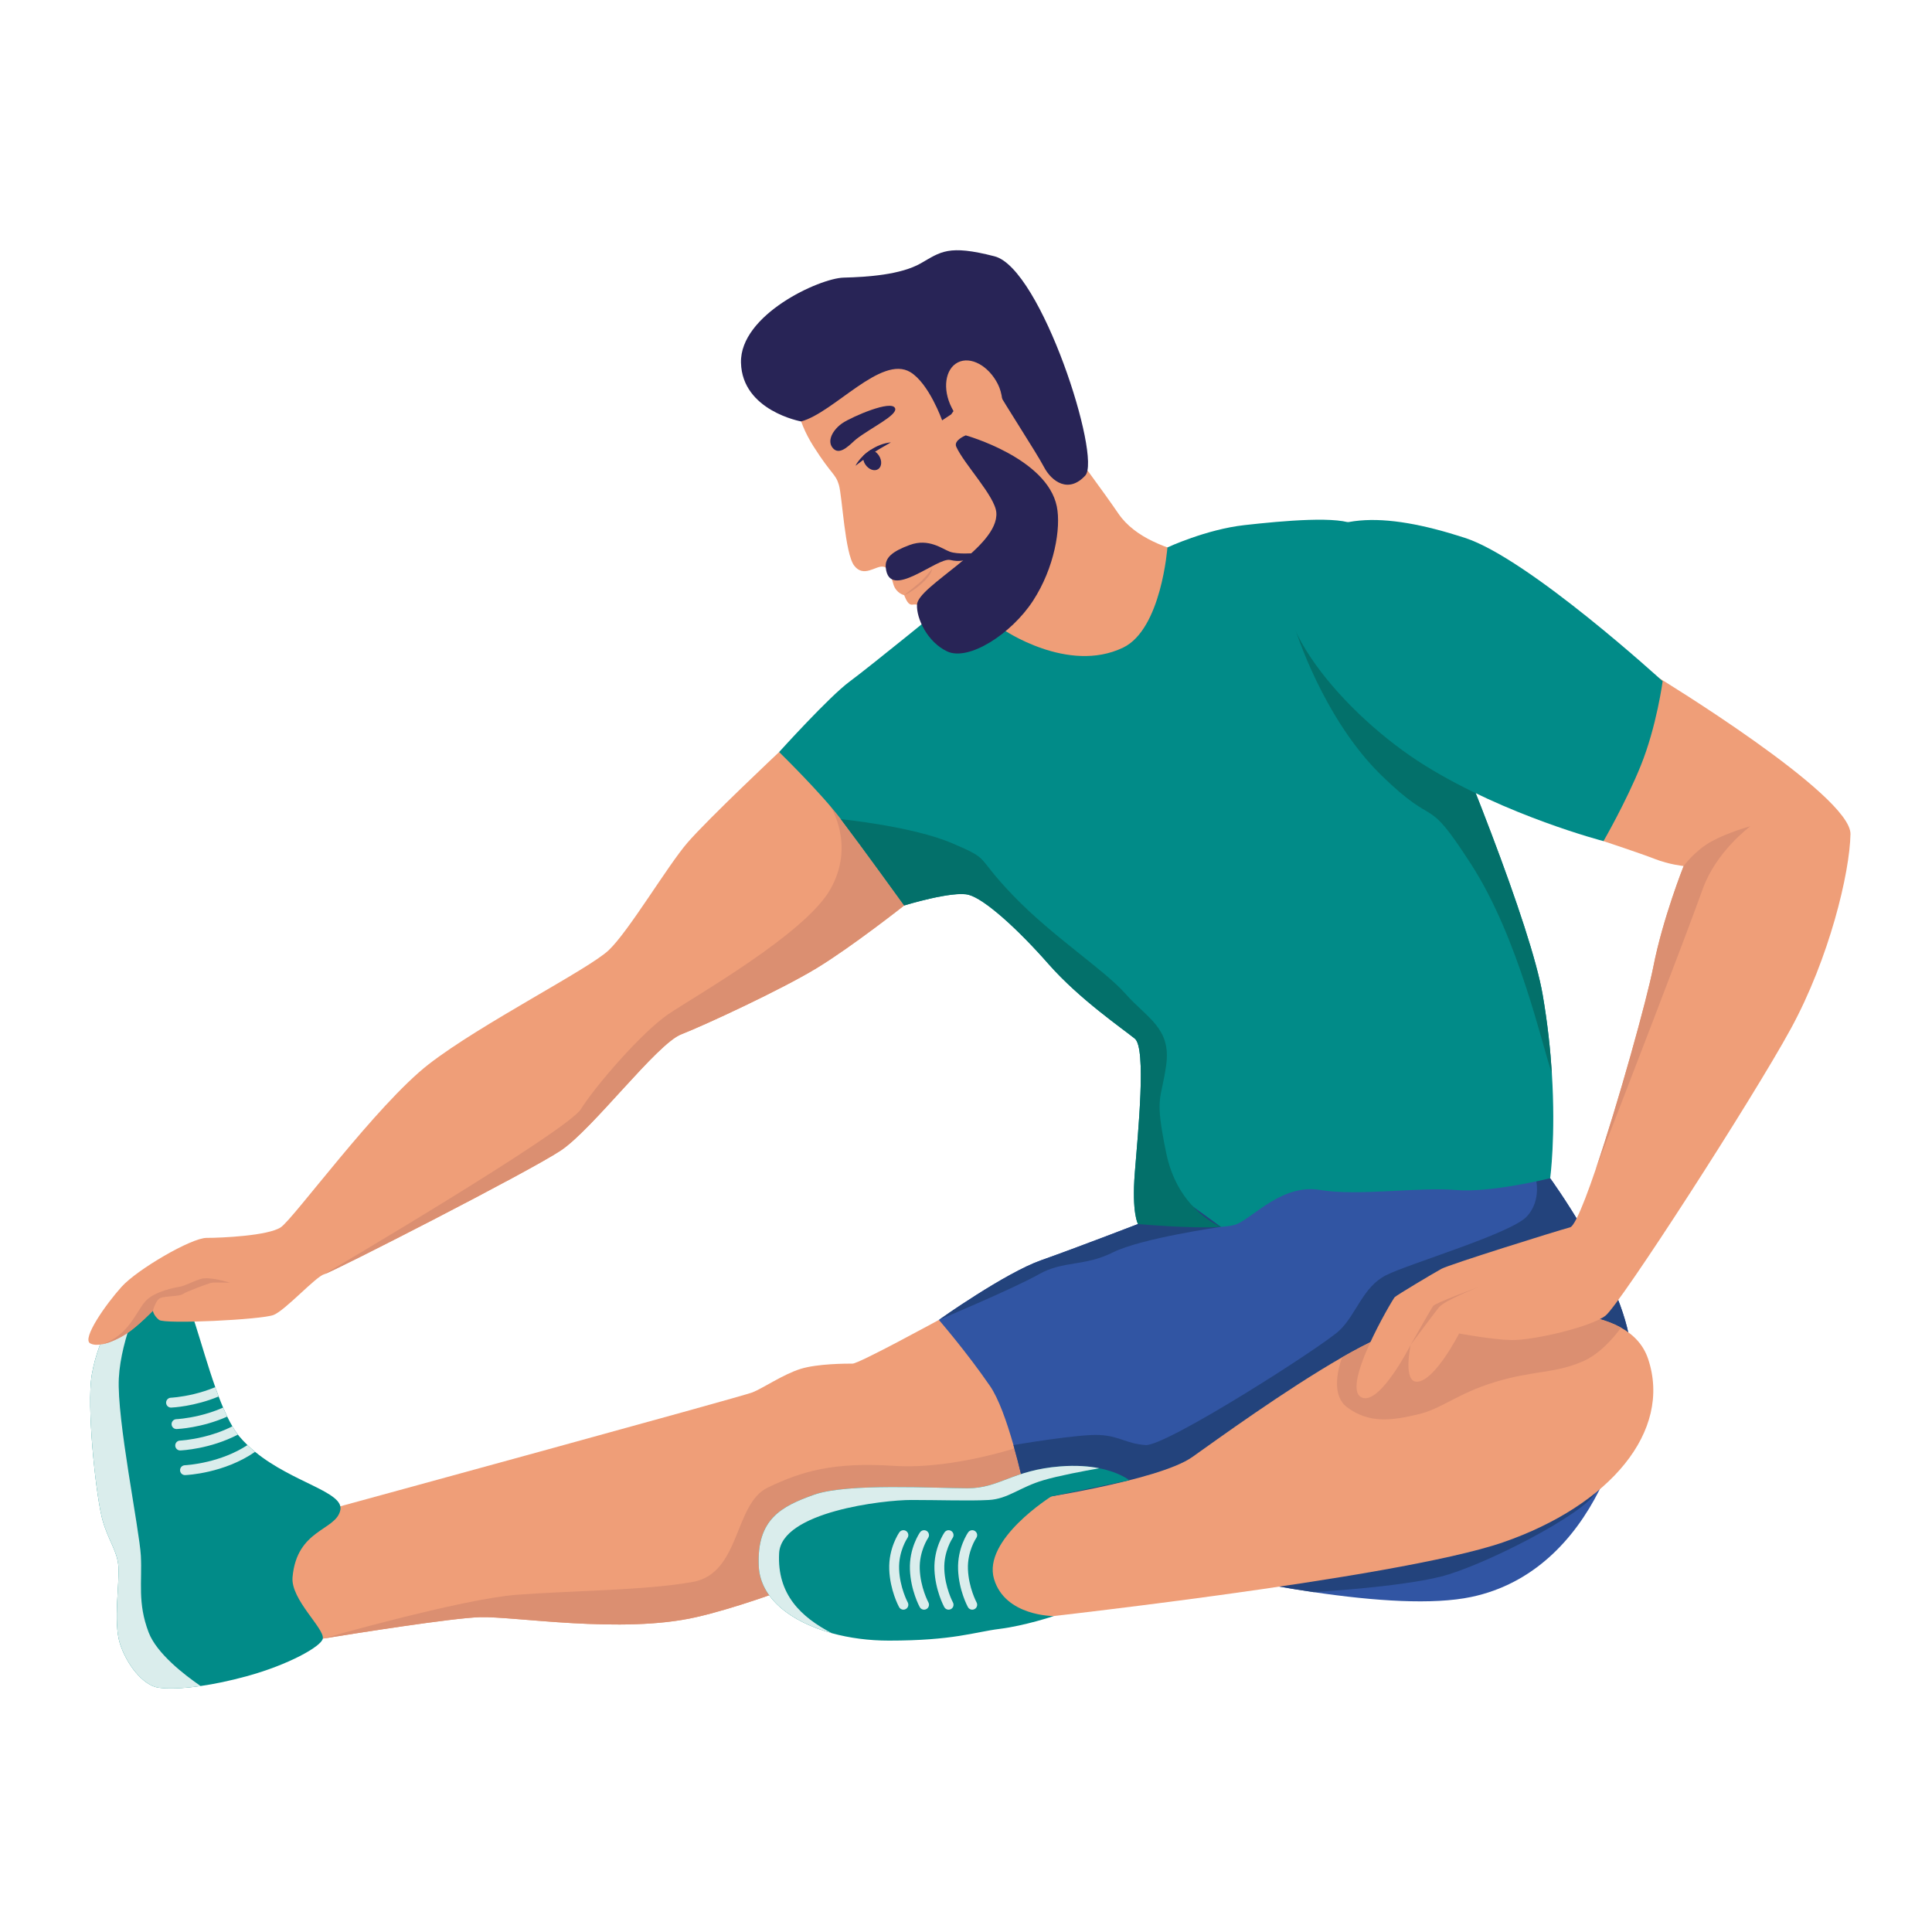 <svg xmlns="http://www.w3.org/2000/svg" xmlns:xlink="http://www.w3.org/1999/xlink" width="500" zoomAndPan="magnify" viewBox="0 0 375 375" height="500" preserveAspectRatio="xMidYMid meet" version="1.0"><defs><g/><clipPath id="cc5154f81a"><path d="M 17 249 L 67 249 L 67 327.875 L 17 327.875 Z M 17 249 " clip-rule="nonzero"/></clipPath><clipPath id="c707b08257"><path d="M 17 250 L 39 250 L 39 327.875 L 17 327.875 Z M 17 250 " clip-rule="nonzero"/></clipPath><clipPath id="cf160ab374"><path d="M 263 131 L 359.332 131 L 359.332 272 L 263 272 Z M 263 131 " clip-rule="nonzero"/></clipPath></defs><rect x="-37.5" width="450" fill="#ffffff" y="-37.5" height="450" fill-opacity="1"/><rect x="-37.5" width="450" fill="#ffffff" y="-37.5" height="450" fill-opacity="1"/><path fill="#ef9e78" d="M 208.898 265.293 L 204.574 282.484 L 201.25 295.695 L 171.691 300.863 C 171.691 300.863 149.574 310.586 135.102 313.895 C 120.633 317.203 99.754 313.688 93.141 313.895 C 87.742 314.062 69.27 316.984 62.656 318.055 C 61.164 318.297 60.273 318.441 60.273 318.441 L 48.699 301.898 L 52.418 295.281 L 65.234 292.594 C 65.234 292.594 143.992 271.086 146.059 270.258 C 148.125 269.43 152.055 266.742 155.363 265.711 C 158.668 264.676 164.25 264.676 165.488 264.676 C 166.73 264.676 182.234 256.195 182.234 256.195 L 208.898 265.293 " fill-opacity="1" fill-rule="nonzero"/><path fill="#db8f71" d="M 204.574 282.484 L 201.25 295.695 L 171.691 300.863 C 171.691 300.863 149.574 310.586 135.102 313.895 C 120.633 317.203 99.754 313.688 93.141 313.895 C 87.742 314.062 69.27 316.984 62.656 318.055 C 62.656 318.055 89.488 310.379 100.238 309.551 C 110.988 308.723 125.043 308.723 134.414 307.066 C 143.785 305.414 142.406 291.906 149.023 288.734 C 155.637 285.562 161.699 283.758 173.551 284.523 C 185.402 285.285 198.91 280.488 198.91 280.488 L 204.574 282.484 " fill-opacity="1" fill-rule="nonzero"/><g clip-path="url(#cc5154f81a)"><path fill="#018b88" d="M 66.062 293.098 C 65.234 297.141 57.609 296.73 56.781 306.148 C 56.406 310.457 63.02 316.094 62.656 318.055 C 62.375 319.574 55.957 323.152 47.871 325.359 C 44.535 326.27 41.531 326.883 38.945 327.254 C 35.258 327.785 32.422 327.836 30.691 327.566 C 27.75 327.105 24.535 323.062 23.25 318.926 C 21.965 314.789 23.25 306.977 22.977 303.945 C 22.699 300.91 21.137 299.254 19.945 295.211 C 18.75 291.168 17.004 275.359 17.645 268.191 C 18.289 261.02 23.621 252.016 23.621 252.016 C 23.621 252.016 25.59 251.168 27.941 250.508 C 30.434 249.812 33.359 249.32 34.828 250.27 C 36.742 251.504 38.918 261.137 41.785 269.246 C 42 269.859 42.219 270.461 42.441 271.055 C 42.723 271.797 43.016 272.52 43.309 273.211 C 43.57 273.816 43.832 274.402 44.102 274.961 C 44.43 275.637 44.762 276.266 45.105 276.848 C 45.453 277.441 45.809 277.98 46.176 278.457 C 46.281 278.594 46.387 278.727 46.492 278.852 C 46.984 279.43 47.496 279.973 48.035 280.488 C 48.512 280.945 49.004 281.383 49.512 281.801 C 56.824 287.805 66.781 289.574 66.062 293.098 " fill-opacity="1" fill-rule="nonzero"/></g><g clip-path="url(#c707b08257)"><path fill="#daedec" d="M 38.945 327.254 C 35.258 327.785 32.422 327.836 30.691 327.566 C 27.75 327.105 24.535 323.062 23.25 318.926 C 21.965 314.789 23.25 306.977 22.977 303.945 C 22.699 300.91 21.137 299.254 19.945 295.211 C 18.75 291.168 17.004 275.359 17.645 268.191 C 18.289 261.02 23.621 252.016 23.621 252.016 C 23.621 252.016 25.59 251.168 27.941 250.508 C 27.941 250.508 23.48 259.504 23.066 267.5 C 22.652 275.496 27.062 296.867 27.34 301.969 C 27.613 307.066 26.648 311.066 28.855 316.855 C 30.426 320.984 35.922 325.188 38.945 327.254 " fill-opacity="1" fill-rule="nonzero"/></g><path fill="#daedec" d="M 44.102 274.961 C 39.191 277.152 34.547 277.367 34.297 277.375 L 34.258 277.375 C 33.746 277.375 33.324 276.973 33.305 276.457 C 33.281 275.93 33.691 275.484 34.219 275.461 C 34.258 275.461 36.133 275.371 38.703 274.754 C 40.094 274.418 41.691 273.93 43.309 273.211 C 43.57 273.816 43.832 274.402 44.102 274.961 " fill-opacity="1" fill-rule="nonzero"/><path fill="#daedec" d="M 42.441 271.055 C 37.758 273.004 33.477 273.203 33.234 273.211 L 33.195 273.211 C 32.684 273.211 32.262 272.809 32.242 272.293 C 32.223 271.762 32.633 271.32 33.16 271.297 C 33.195 271.297 35.07 271.207 37.641 270.59 C 38.898 270.285 40.324 269.855 41.785 269.246 C 42 269.859 42.219 270.461 42.441 271.055 " fill-opacity="1" fill-rule="nonzero"/><path fill="#ef9e78" d="M 175.504 175.75 C 175.504 175.75 165.285 183.816 158.461 187.949 C 151.641 192.086 136.965 198.91 132.211 200.773 C 127.457 202.633 115.055 219.18 108.852 223.312 C 102.652 227.449 64.594 246.867 62.938 247.324 C 61.285 247.785 55.406 254.309 53.109 255.23 C 50.812 256.148 31.977 257.07 30.875 256.195 C 29.773 255.324 29.68 254.402 29.68 254.402 C 29.68 254.402 26.926 257.254 24.758 258.727 C 23.352 259.68 21.43 260.625 19.793 260.926 C 18.902 261.094 18.098 261.066 17.508 260.746 C 15.836 259.84 20.586 253.094 23.621 249.742 C 26.652 246.395 37.121 240.273 40.094 240.273 C 43.066 240.273 52.008 239.859 54.488 238.227 C 56.965 236.594 73.09 214.422 83.219 206.562 C 93.348 198.703 114.227 188.16 118.152 184.434 C 122.078 180.715 129.523 168.098 133.449 163.551 C 137.379 159 151.227 145.969 151.227 145.969 L 172.516 156.93 L 172.742 158.336 L 175.504 175.75 " fill-opacity="1" fill-rule="nonzero"/><path fill="#3155a3" d="M 285.59 309.965 C 278.133 311.535 266.867 310.785 254.949 309.027 C 250.207 308.328 245.359 307.469 240.609 306.535 C 231.043 304.648 221.867 302.449 214.703 300.613 C 206.117 298.41 200.422 296.73 200.422 296.73 C 200.422 296.73 198.945 288.344 196.711 280.488 C 195.402 275.883 193.836 271.465 192.156 269.016 C 187.609 262.398 182.234 256.195 182.234 256.195 C 182.434 256.055 195.105 247.078 202.078 244.617 C 209.105 242.133 220.887 237.582 220.887 237.582 L 227.559 231.301 L 249.434 210.699 L 298.555 227.879 L 300.887 228.691 C 300.887 228.691 303.863 232.785 307.227 238.496 C 309.074 241.633 311.039 245.258 312.691 248.957 C 314.418 252.816 315.805 256.762 316.363 260.324 C 316.473 261.031 316.555 261.727 316.594 262.398 C 317.422 275.637 309.633 304.898 285.59 309.965 " fill-opacity="1" fill-rule="nonzero"/><path fill="#db8f71" d="M 175.504 175.75 C 175.504 175.75 165.285 183.816 158.461 187.949 C 151.641 192.086 136.965 198.91 132.211 200.773 C 127.457 202.633 115.055 219.18 108.852 223.312 C 102.652 227.449 64.594 246.867 62.938 247.324 C 62.938 247.324 110.094 219.59 112.777 215.25 C 115.465 210.906 124.562 200.359 129.73 196.844 C 134.898 193.328 156.188 181.332 161.148 172.648 C 166.109 163.961 161.148 156.453 161.148 156.453 L 172.742 158.336 L 175.504 175.75 " fill-opacity="1" fill-rule="nonzero"/><path fill="#ef9e78" d="M 208.281 87.52 C 208.281 87.52 214.02 95.207 217.098 99.715 C 223.438 108.996 242.73 108.996 242.73 108.996 L 233.637 134.457 L 203.32 147.141 L 180.473 130.324 L 183.637 118.742 L 208.281 87.52 " fill-opacity="1" fill-rule="nonzero"/><path fill="#23437c" d="M 307.227 238.496 L 306.672 239.652 L 287.035 263.02 L 251.57 290.32 L 214.703 300.613 C 206.117 298.41 200.422 296.73 200.422 296.73 C 200.422 296.73 198.945 288.344 196.711 280.488 C 196.93 280.449 209.406 278.324 213.375 278.531 C 217.375 278.738 218.406 280.168 222.336 280.488 C 226.262 280.805 256.648 261.367 259.957 258.266 C 263.262 255.16 264.504 249.785 269.051 247.512 C 273.602 245.234 293.238 239.445 296.336 236.137 C 299.438 232.828 297.992 228.277 297.992 228.277 L 298.555 227.879 L 300.887 228.691 C 300.887 228.691 303.863 232.785 307.227 238.496 " fill-opacity="1" fill-rule="nonzero"/><path fill="#23437c" d="M 316.363 260.324 L 309.98 259.711 L 307.227 254.73 L 312.691 248.957 C 314.418 252.816 315.805 256.762 316.363 260.324 " fill-opacity="1" fill-rule="nonzero"/><path fill="#23437c" d="M 309.672 289.773 C 307.293 293.988 287.863 303.969 279.594 306.035 C 271.324 308.102 254.949 309.027 254.949 309.027 C 250.207 308.328 245.359 307.469 240.609 306.535 L 240.527 306.242 L 259.543 297.969 L 295.512 285.562 C 295.512 285.562 312.047 285.562 309.672 289.773 " fill-opacity="1" fill-rule="nonzero"/><path fill="#018b88" d="M 300.887 228.691 C 300.887 228.691 289.309 231.586 282.488 230.973 C 275.664 230.359 263.469 232.207 256.234 230.973 C 249 229.738 243.418 236.137 240.113 237.582 C 239.473 237.863 238.359 238.035 236.984 238.133 C 231.242 238.527 220.887 237.582 220.887 237.582 C 220.887 237.582 219.648 235.516 220.266 227.656 C 220.887 219.797 222.543 203.461 220.266 201.598 C 217.992 199.738 209.52 193.949 203.523 187.125 C 197.531 180.301 191.121 174.508 188.02 173.684 C 184.922 172.855 175.504 175.75 175.504 175.75 C 175.504 175.75 167.145 164.168 163.215 159 C 159.289 153.828 151.227 145.969 151.227 145.969 C 151.227 145.969 160.941 135.219 164.871 132.32 C 168.797 129.426 183.637 117.328 183.637 117.328 L 194.609 122.125 C 194.609 122.125 207.246 130.871 217.992 125.703 C 225.434 122.125 226.594 106.258 226.594 106.258 C 226.594 106.258 234.117 102.75 241.559 101.922 C 249 101.094 260.164 100.059 263.059 101.922 C 264.07 102.57 268.402 111.438 273.758 123.566 C 283.695 146.07 297.156 179.812 299.438 193.121 C 300.387 198.645 300.93 203.773 301.215 208.324 C 301.988 220.641 300.887 228.691 300.887 228.691 " fill-opacity="1" fill-rule="nonzero"/><path fill="#ef9e78" d="M 154.453 76.832 C 154.453 76.832 154.375 81.102 157.918 86.668 C 161.461 92.238 162.164 91.906 162.824 94.105 C 163.484 96.305 163.984 107.441 165.805 109.801 C 167.621 112.156 169.922 109.848 171.32 109.977 C 172.723 110.105 172.863 111.727 173.422 113.465 C 173.98 115.203 175.504 115.52 175.504 115.52 C 175.504 115.52 175.988 116.91 176.555 117.238 C 177.121 117.566 177.266 117.121 178.363 117.453 C 179.461 117.781 182.062 122.125 182.062 122.125 L 190.289 119.152 L 204.922 96.742 L 202.789 83.656 L 193.191 69.785 L 178.613 65.531 L 167.367 66.719 L 154.453 76.832 " fill-opacity="1" fill-rule="nonzero"/><path fill="#282456" d="M 155.5 81.801 C 155.5 81.801 144.059 79.746 143.824 70.406 C 143.594 61.07 159.086 54 163.75 53.887 C 168.414 53.77 174.844 53.328 178.719 51.113 C 182.594 48.902 184.016 47.418 193.051 49.754 C 202.09 52.09 213.863 88.797 210.648 92.305 C 207.43 95.816 204.133 93.512 202.621 90.621 C 201.105 87.734 195.293 78.926 193.117 75.027 C 190.938 71.129 184.625 80.43 184.625 80.43 L 182.867 81.59 C 182.867 81.59 180.316 74.41 176.688 72.227 C 171.047 68.836 161.883 80.082 155.5 81.801 " fill-opacity="1" fill-rule="nonzero"/><path fill="#ef9e78" d="M 193.684 74.559 C 195.488 78.137 194.504 83.938 192.027 85.191 C 189.547 86.441 186.508 82.672 184.703 79.094 C 182.895 75.512 183.441 71.598 185.922 70.344 C 188.402 69.094 191.875 70.98 193.684 74.559 " fill-opacity="1" fill-rule="nonzero"/><path fill="#282456" d="M 177.992 117.363 C 177.848 120.008 179.992 124.613 183.828 126.43 C 187.988 128.402 196.293 123.062 200.488 116.641 C 204.684 110.215 205.965 102.453 205.129 98.32 C 203.23 88.898 187.453 84.504 187.453 84.504 C 187.453 84.504 185.047 85.445 185.605 86.703 C 187.105 90.07 193.141 96.305 193.387 99.488 C 193.902 106.266 178.188 113.664 177.992 117.363 " fill-opacity="1" fill-rule="nonzero"/><path fill="#282456" d="M 171.926 110.16 C 171.738 108.242 173.195 107.027 176.586 105.777 C 180.27 104.418 182.895 106.551 184.371 107.09 C 185.848 107.633 189.035 107.371 189.035 107.371 C 189.035 107.371 187.957 109.531 184.441 108.691 C 181.91 108.09 172.566 116.789 171.926 110.16 " fill-opacity="1" fill-rule="nonzero"/><path fill="#db8f71" d="M 175.504 115.52 C 175.504 115.52 176.809 115.094 178.871 113.293 C 180.93 111.492 180.914 110.41 180.914 110.41 C 180.914 110.41 179.379 112.398 178.371 113.207 C 177.277 114.086 175.504 115.52 175.504 115.52 " fill-opacity="1" fill-rule="nonzero"/><path fill="#282456" d="M 161.812 87.141 C 160.293 85.707 161.676 83.336 163.605 82.07 C 165.355 80.922 173.102 77.492 173.742 79.262 C 174.223 80.594 169.043 83.027 166.215 85.223 C 165.258 85.969 163.211 88.461 161.812 87.141 " fill-opacity="1" fill-rule="nonzero"/><path fill="#282456" d="M 172.93 85.863 C 172.316 86.234 171.707 86.547 171.121 86.902 C 170.691 87.145 170.273 87.406 169.863 87.668 C 169.703 87.77 169.543 87.875 169.387 87.98 C 168.816 88.348 168.262 88.742 167.711 89.148 C 167.664 89.184 167.617 89.219 167.57 89.254 C 167.066 89.621 166.562 90.008 166.047 90.406 C 166.371 89.77 166.824 89.207 167.316 88.699 C 167.387 88.625 167.457 88.559 167.531 88.488 C 167.969 88.062 168.453 87.676 168.965 87.34 L 168.996 87.32 C 169.582 86.938 170.203 86.605 170.859 86.359 C 171.523 86.098 172.223 85.93 172.93 85.863 " fill-opacity="1" fill-rule="nonzero"/><path fill="#282456" d="M 170.59 88.414 C 171.238 89.398 171.172 90.582 170.449 91.062 C 169.719 91.543 168.605 91.137 167.957 90.152 C 167.766 89.863 167.637 89.555 167.57 89.254 C 167.508 88.988 167.496 88.727 167.531 88.488 C 167.969 88.062 168.453 87.676 168.965 87.34 L 168.996 87.32 C 169.289 87.359 169.586 87.477 169.863 87.668 C 170.137 87.855 170.383 88.105 170.59 88.414 " fill-opacity="1" fill-rule="nonzero"/><path fill="#ef9e78" d="M 291.789 299.348 C 271.121 306.516 197.117 314.512 197.117 314.512 L 182.234 304.312 L 182.234 295.766 L 199.336 291.219 C 199.336 291.219 224.816 287.492 231.43 282.805 C 235.992 279.57 249.48 269.773 260.48 263.465 C 265.426 260.633 269.867 258.5 272.773 257.988 C 280.414 256.641 303.668 251.559 314.652 257.703 C 317.137 259.094 318.996 261.062 319.902 263.777 C 324.59 277.84 312.461 292.18 291.789 299.348 " fill-opacity="1" fill-rule="nonzero"/><path fill="#daedec" d="M 46.176 278.457 C 40.789 281.266 35.281 281.52 35.008 281.527 C 34.996 281.531 34.984 281.531 34.969 281.531 C 34.457 281.531 34.035 281.125 34.016 280.609 C 33.992 280.082 34.402 279.637 34.93 279.617 C 34.969 279.613 36.844 279.527 39.41 278.906 C 41.117 278.5 43.125 277.855 45.105 276.848 C 45.453 277.441 45.809 277.98 46.176 278.457 " fill-opacity="1" fill-rule="nonzero"/><path fill="#daedec" d="M 49.512 281.801 C 43.5 285.973 36.262 286.305 35.945 286.316 L 35.906 286.316 C 35.395 286.316 34.973 285.914 34.953 285.398 C 34.93 284.871 35.344 284.426 35.867 284.402 C 35.906 284.402 37.781 284.312 40.352 283.695 C 42.629 283.148 45.457 282.18 48.035 280.488 C 48.512 280.945 49.004 281.383 49.512 281.801 " fill-opacity="1" fill-rule="nonzero"/><path fill="#018b88" d="M 204.535 313.676 C 204.535 313.676 198.977 315.547 194.016 316.168 C 189.055 316.789 185.129 318.441 172.516 318.441 C 168.688 318.441 164.891 317.949 161.453 317 C 161.449 317 161.449 316.996 161.449 316.996 C 153.57 314.828 147.562 310.301 147.273 303.969 C 146.863 294.867 151.641 292.387 158.047 290.113 C 164.457 287.836 181.613 288.871 187.816 288.871 C 194.016 288.871 196.496 285.355 205.805 284.625 C 208.887 284.383 211.395 284.594 213.375 284.988 C 217.371 285.785 219.199 287.32 219.199 287.32 L 204.062 290.453 C 204.062 290.453 190.668 298.836 192.941 306.488 C 195.098 313.746 204.535 313.676 204.535 313.676 " fill-opacity="1" fill-rule="nonzero"/><path fill="#db8f71" d="M 314.652 257.703 C 312.977 259.965 310.359 262.883 307.227 264.242 C 301.715 266.641 297.578 265.984 290.137 268.266 C 282.695 270.547 279.938 273.43 275.215 274.531 C 270.492 275.637 265.883 276.461 261.473 273.152 C 258.543 270.957 259.504 266.328 260.48 263.465 C 265.426 260.633 269.867 258.5 272.773 257.988 C 280.414 256.641 303.668 251.559 314.652 257.703 " fill-opacity="1" fill-rule="nonzero"/><path fill="#daedec" d="M 213.375 284.988 C 210.32 285.527 205.445 286.445 202.492 287.32 C 197.941 288.664 195.668 290.938 191.949 291.145 C 188.227 291.352 182.234 291.145 176.859 291.145 C 171.484 291.145 151.641 293.414 151.227 301.48 C 150.812 309.551 155.543 313.898 161.449 316.996 C 153.57 314.828 147.562 310.301 147.273 303.969 C 146.863 294.867 151.641 292.387 158.047 290.113 C 164.457 287.836 181.613 288.871 187.816 288.871 C 194.016 288.871 196.496 285.355 205.805 284.625 C 208.887 284.383 211.395 284.594 213.375 284.988 " fill-opacity="1" fill-rule="nonzero"/><g clip-path="url(#cf160ab374)"><path fill="#ef9e78" d="M 359.176 161.895 C 359.039 169.477 355.043 186.02 347.602 199.672 C 340.16 213.32 314.418 253.191 311.633 255.367 C 308.848 257.547 297.629 260.184 293.352 260.102 C 289.602 260.031 283.211 258.824 283.211 258.824 C 283.211 258.824 278.562 267.973 275.113 268.191 C 272.27 268.371 273.762 261.266 273.812 261.031 C 273.664 261.32 268.133 272.133 264.641 271.359 C 259.613 270.25 270.293 252.195 270.707 251.785 C 271.121 251.371 278.285 247.094 279.801 246.27 C 281.316 245.441 301.988 238.961 304.742 238.227 C 305.062 238.141 305.5 237.527 306.023 236.492 L 306.023 236.488 C 306.023 236.488 306.023 236.484 306.027 236.484 C 307.008 234.551 308.293 231.164 309.703 227.023 C 314.09 214.137 319.68 193.949 320.906 187.676 C 322.734 178.301 326.793 168.098 326.793 168.098 C 326.793 168.098 324.012 167.824 321.188 166.719 C 318.363 165.617 311.238 163.262 311.238 163.262 L 309.566 153.07 L 314.664 134.457 L 321.762 131.457 C 321.762 131.457 359.316 154.312 359.176 161.895 " fill-opacity="1" fill-rule="nonzero"/></g><path fill="#daedec" d="M 188.711 312.438 C 188.371 312.438 188.043 312.258 187.871 311.938 C 187.797 311.809 186.105 308.66 185.965 304.621 C 185.816 300.488 187.84 297.543 187.926 297.422 C 188.23 296.988 188.828 296.883 189.258 297.184 C 189.691 297.488 189.797 298.082 189.496 298.516 C 189.469 298.555 187.75 301.094 187.875 304.555 C 188.004 308.145 189.535 310.992 189.551 311.023 C 189.805 311.488 189.633 312.066 189.168 312.32 C 189.023 312.398 188.863 312.438 188.711 312.438 " fill-opacity="1" fill-rule="nonzero"/><path fill="#daedec" d="M 184.125 312.438 C 183.785 312.438 183.457 312.258 183.281 311.938 C 183.211 311.809 181.52 308.66 181.375 304.621 C 181.227 300.488 183.254 297.543 183.34 297.422 C 183.645 296.988 184.238 296.883 184.672 297.184 C 185.105 297.488 185.211 298.082 184.906 298.516 C 184.883 298.555 183.164 301.094 183.289 304.555 C 183.418 308.145 184.949 310.992 184.961 311.023 C 185.215 311.488 185.047 312.066 184.582 312.32 C 184.438 312.398 184.277 312.438 184.125 312.438 " fill-opacity="1" fill-rule="nonzero"/><path fill="#daedec" d="M 179.359 312.438 C 179.02 312.438 178.691 312.258 178.52 311.938 C 178.449 311.809 176.754 308.66 176.613 304.621 C 176.465 300.488 178.488 297.543 178.578 297.422 C 178.879 296.988 179.477 296.883 179.91 297.184 C 180.34 297.488 180.445 298.082 180.145 298.516 C 180.121 298.555 178.402 301.094 178.523 304.555 C 178.652 308.125 180.184 310.992 180.199 311.023 C 180.453 311.488 180.281 312.07 179.816 312.32 C 179.672 312.398 179.516 312.438 179.359 312.438 " fill-opacity="1" fill-rule="nonzero"/><path fill="#daedec" d="M 175.348 312.438 C 175.012 312.438 174.684 312.258 174.512 311.938 C 174.438 311.809 172.746 308.66 172.602 304.621 C 172.453 300.488 174.48 297.543 174.566 297.422 C 174.867 296.988 175.465 296.883 175.898 297.184 C 176.332 297.488 176.438 298.082 176.133 298.516 C 176.109 298.555 174.391 301.094 174.516 304.555 C 174.641 308.125 176.176 310.992 176.191 311.023 C 176.441 311.488 176.27 312.07 175.809 312.32 C 175.66 312.398 175.504 312.438 175.348 312.438 " fill-opacity="1" fill-rule="nonzero"/><path fill="#db8f71" d="M 273.812 261.027 C 273.812 261.027 277.734 254.129 278.148 253.508 C 278.562 252.887 287.082 249.785 287.082 249.785 C 287.082 249.785 280.398 252.383 279.293 253.758 C 278.191 255.137 273.812 261.027 273.812 261.027 " fill-opacity="1" fill-rule="nonzero"/><path fill="#23437c" d="M 236.984 238.133 C 236.984 238.133 221.508 240.34 215.996 243.098 C 210.484 245.855 206.352 244.66 201.664 247.324 C 197.016 249.969 182.461 256.098 182.234 256.195 C 182.434 256.055 195.105 247.078 202.078 244.617 C 209.105 242.133 220.887 237.582 220.887 237.582 L 227.559 231.301 L 236.984 238.133 " fill-opacity="1" fill-rule="nonzero"/><path fill="#db8f71" d="M 44.656 248.98 C 44.656 248.98 41.625 248.891 41.074 248.98 C 40.523 249.074 36.113 250.727 35.469 251.188 C 34.828 251.645 32.07 251.555 31.152 251.922 C 30.234 252.289 29.68 254.402 29.68 254.402 C 29.68 254.402 26.926 257.254 24.758 258.727 C 23.352 259.68 21.43 260.625 19.793 260.926 C 24.973 259.266 26.465 254.496 28.227 252.566 C 29.988 250.633 34 249.898 34.953 249.742 C 35.902 249.586 37.215 248.797 38.945 248.246 C 40.68 247.695 44.656 248.98 44.656 248.98 " fill-opacity="1" fill-rule="nonzero"/><path fill="#03706a" d="M 236.984 238.133 C 231.242 238.527 220.887 237.582 220.887 237.582 C 220.887 237.582 219.648 235.516 220.266 227.656 C 220.887 219.797 222.543 203.461 220.266 201.598 C 217.992 199.738 209.52 193.949 203.523 187.125 C 197.531 180.301 191.121 174.508 188.02 173.684 C 184.922 172.855 175.504 175.75 175.504 175.75 C 175.504 175.75 167.145 164.168 163.215 159 C 163.215 159 177.137 160.379 184.852 163.688 C 192.57 166.996 189.004 165.891 196.711 173.887 C 204.422 181.883 214.344 188.227 218.477 192.914 C 222.609 197.602 227.348 199.531 226.359 206.699 C 225.367 213.871 224.043 212.492 226.359 223.797 C 228.445 233.988 235.594 237.531 236.984 238.133 " fill-opacity="1" fill-rule="nonzero"/><path fill="#03706a" d="M 301.215 208.324 C 301.215 208.32 301.215 208.32 301.215 208.32 C 299.336 203.043 294.82 182.16 285.59 167.824 C 276.355 153.484 279.387 161.48 268.086 150.453 C 256.789 139.422 251.414 122.125 251.414 122.125 L 273.758 123.566 C 283.695 146.07 297.156 179.812 299.438 193.121 C 300.387 198.645 300.93 203.773 301.215 208.324 " fill-opacity="1" fill-rule="nonzero"/><path fill="#018b88" d="M 250.859 108.539 C 244.02 119.16 260.992 138.938 276.699 148.656 C 292.41 158.379 311.238 163.262 311.238 163.262 C 311.238 163.262 315.605 155.691 318.453 148.656 C 321.555 141.008 322.719 132.223 322.719 132.223 C 322.719 132.223 296.727 108.426 284.348 104.402 C 268.434 99.234 256.855 99.234 250.859 108.539 " fill-opacity="1" fill-rule="nonzero"/><path fill="#db8f71" d="M 339.742 160.379 C 339.555 160.52 333.094 165.328 330.516 172.508 C 326.758 182.961 315.566 211.906 309.703 227.023 C 314.09 214.137 319.68 193.949 320.906 187.676 C 322.734 178.301 326.793 168.098 326.793 168.098 C 326.793 168.098 328.996 165.043 332.305 163.262 C 335.559 161.508 339.617 160.41 339.742 160.379 " fill-opacity="1" fill-rule="nonzero"/><g fill="#ffffff" fill-opacity="1"><g transform="translate(66.212, 92.119)"><g><path d="M 4 -7.609 C 4.207 -7.348 4.438 -7.055 4.688 -6.734 C 4.945 -6.422 5.207 -6.082 5.469 -5.719 C 5.727 -5.352 5.961 -4.973 6.172 -4.578 C 6.379 -4.18 6.535 -3.781 6.641 -3.375 C 6.754 -2.977 6.789 -2.582 6.75 -2.188 C 6.707 -1.789 6.562 -1.406 6.312 -1.031 C 6.125 -0.727 5.879 -0.492 5.578 -0.328 C 5.285 -0.16 4.973 -0.035 4.641 0.047 C 4.316 0.141 4 0.211 3.688 0.266 C 3.438 0.305 3.18 0.332 2.922 0.344 C 2.672 0.363 2.422 0.352 2.172 0.312 C 1.922 0.281 1.691 0.195 1.484 0.062 C 1.273 -0.062 1.094 -0.254 0.938 -0.516 C 0.852 -0.66 0.766 -0.848 0.672 -1.078 C 0.586 -1.305 0.531 -1.539 0.5 -1.781 C 0.469 -2.02 0.492 -2.227 0.578 -2.406 C 0.641 -2.551 0.75 -2.664 0.906 -2.75 C 1.062 -2.844 1.211 -2.891 1.359 -2.891 C 1.555 -2.898 1.691 -2.852 1.766 -2.75 C 1.848 -2.656 1.91 -2.516 1.953 -2.328 C 1.992 -2.141 2.062 -1.938 2.156 -1.719 C 2.258 -1.5 2.391 -1.305 2.547 -1.141 C 2.703 -0.973 2.883 -0.867 3.094 -0.828 C 3.27 -0.797 3.469 -0.805 3.688 -0.859 C 3.906 -0.91 4.113 -0.992 4.312 -1.109 C 4.52 -1.223 4.703 -1.363 4.859 -1.531 C 5.023 -1.695 5.145 -1.875 5.219 -2.062 C 5.332 -2.383 5.363 -2.703 5.312 -3.016 C 5.27 -3.328 5.172 -3.629 5.016 -3.922 C 4.859 -4.211 4.664 -4.492 4.438 -4.766 C 4.219 -5.035 3.984 -5.297 3.734 -5.547 C 3.484 -5.805 3.238 -6.051 3 -6.281 C 2.77 -6.508 2.578 -6.723 2.422 -6.922 C 2.203 -7.203 1.977 -7.523 1.75 -7.891 C 1.531 -8.254 1.32 -8.645 1.125 -9.062 C 0.926 -9.477 0.766 -9.906 0.641 -10.344 C 0.523 -10.781 0.457 -11.211 0.438 -11.641 C 0.414 -12.066 0.469 -12.473 0.594 -12.859 C 0.707 -13.18 0.867 -13.445 1.078 -13.656 C 1.297 -13.875 1.539 -14.047 1.812 -14.172 C 2.094 -14.297 2.383 -14.383 2.688 -14.438 C 3.031 -14.5 3.379 -14.539 3.734 -14.562 C 4.086 -14.582 4.43 -14.551 4.766 -14.469 C 5.109 -14.383 5.426 -14.219 5.719 -13.969 C 6.195 -13.582 6.492 -13.129 6.609 -12.609 C 6.734 -12.086 6.645 -11.531 6.344 -10.938 C 6.25 -10.77 6.141 -10.602 6.016 -10.438 C 5.891 -10.281 5.727 -10.188 5.531 -10.156 C 5.383 -10.156 5.219 -10.203 5.031 -10.297 C 4.852 -10.391 4.727 -10.516 4.656 -10.672 C 4.594 -10.828 4.586 -10.961 4.641 -11.078 C 4.691 -11.203 4.758 -11.32 4.844 -11.438 C 4.926 -11.551 4.988 -11.672 5.031 -11.797 C 5.082 -11.973 5.102 -12.188 5.094 -12.438 C 5.094 -12.688 5.055 -12.906 4.984 -13.094 C 4.91 -13.258 4.801 -13.379 4.656 -13.453 C 4.508 -13.523 4.344 -13.555 4.156 -13.547 C 3.977 -13.547 3.789 -13.52 3.594 -13.469 C 3.406 -13.414 3.227 -13.348 3.062 -13.266 C 2.895 -13.18 2.758 -13.098 2.656 -13.016 C 2.344 -12.785 2.129 -12.52 2.016 -12.219 C 1.91 -11.914 1.883 -11.594 1.938 -11.25 C 1.988 -10.914 2.094 -10.578 2.25 -10.234 C 2.406 -9.891 2.586 -9.555 2.797 -9.234 C 3.004 -8.91 3.219 -8.609 3.438 -8.328 C 3.656 -8.047 3.844 -7.805 4 -7.609 Z M 4 -7.609 "/></g></g><g transform="translate(73.41, 92.119)"><g><path d="M 0.797 -8.812 C 0.879 -8.895 0.984 -8.941 1.109 -8.953 C 1.234 -8.961 1.344 -8.961 1.438 -8.953 C 1.562 -8.953 1.688 -8.945 1.812 -8.938 C 1.945 -8.938 2.07 -8.914 2.188 -8.875 C 2.227 -8.852 2.27 -8.828 2.312 -8.797 C 2.352 -8.773 2.391 -8.738 2.422 -8.688 C 2.43 -8.633 2.438 -8.578 2.438 -8.516 C 2.438 -8.461 2.438 -8.41 2.438 -8.359 C 2.438 -8.297 2.43 -8.234 2.422 -8.172 C 2.41 -8.117 2.398 -8.062 2.391 -8 C 2.348 -7.695 2.316 -7.395 2.297 -7.094 C 2.273 -6.789 2.254 -6.492 2.234 -6.203 C 2.223 -5.898 2.207 -5.629 2.188 -5.391 C 2.176 -5.16 2.164 -4.938 2.156 -4.719 C 2.145 -4.5 2.129 -4.27 2.109 -4.031 C 2.098 -3.801 2.086 -3.539 2.078 -3.25 C 2.078 -3.07 2.078 -2.879 2.078 -2.672 C 2.086 -2.473 2.125 -2.285 2.188 -2.109 C 2.25 -1.93 2.352 -1.785 2.5 -1.672 C 2.625 -1.578 2.758 -1.516 2.906 -1.484 C 3.062 -1.461 3.211 -1.453 3.359 -1.453 C 3.523 -1.441 3.695 -1.441 3.875 -1.453 C 4.051 -1.461 4.223 -1.484 4.391 -1.516 C 4.523 -1.547 4.66 -1.586 4.797 -1.641 C 4.93 -1.703 5.039 -1.801 5.125 -1.938 C 5.238 -2.125 5.289 -2.328 5.281 -2.547 C 5.27 -2.773 5.258 -2.992 5.25 -3.203 C 5.238 -3.492 5.223 -3.754 5.203 -3.984 C 5.191 -4.223 5.18 -4.453 5.172 -4.672 C 5.16 -4.891 5.145 -5.117 5.125 -5.359 C 5.113 -5.598 5.098 -5.867 5.078 -6.172 C 5.078 -6.367 5.066 -6.566 5.047 -6.766 C 5.035 -6.973 5.023 -7.18 5.016 -7.391 L 4.984 -7.859 C 4.984 -7.984 4.977 -8.109 4.969 -8.234 C 4.969 -8.359 4.992 -8.469 5.047 -8.562 C 5.086 -8.645 5.16 -8.711 5.266 -8.766 C 5.367 -8.816 5.484 -8.852 5.609 -8.875 C 5.734 -8.895 5.852 -8.895 5.969 -8.875 C 6.082 -8.852 6.172 -8.805 6.234 -8.734 C 6.297 -8.66 6.344 -8.57 6.375 -8.469 C 6.406 -8.375 6.426 -8.273 6.438 -8.172 C 6.469 -8.055 6.492 -7.938 6.516 -7.812 C 6.547 -7.695 6.57 -7.582 6.594 -7.469 C 6.707 -6.914 6.766 -6.344 6.766 -5.75 C 6.773 -5.156 6.773 -4.582 6.766 -4.031 C 6.754 -3.758 6.738 -3.488 6.719 -3.219 C 6.695 -2.945 6.68 -2.676 6.672 -2.406 C 6.66 -2.188 6.648 -1.957 6.641 -1.719 C 6.629 -1.488 6.586 -1.27 6.516 -1.062 C 6.441 -0.852 6.328 -0.691 6.172 -0.578 C 6.023 -0.461 5.852 -0.379 5.656 -0.328 C 5.457 -0.273 5.254 -0.238 5.047 -0.219 C 4.836 -0.195 4.645 -0.176 4.469 -0.156 C 4.125 -0.113 3.773 -0.078 3.422 -0.047 C 3.066 -0.016 2.711 -0.004 2.359 -0.016 C 2.16 -0.016 1.953 -0.023 1.734 -0.047 C 1.523 -0.066 1.332 -0.129 1.156 -0.234 C 0.977 -0.336 0.836 -0.504 0.734 -0.734 C 0.648 -0.922 0.594 -1.133 0.562 -1.375 C 0.531 -1.613 0.508 -1.836 0.5 -2.047 C 0.457 -2.629 0.438 -3.211 0.438 -3.797 C 0.445 -4.379 0.461 -4.957 0.484 -5.531 C 0.504 -6.031 0.523 -6.539 0.547 -7.062 C 0.566 -7.582 0.625 -8.086 0.719 -8.578 C 0.727 -8.609 0.738 -8.645 0.75 -8.688 C 0.758 -8.738 0.773 -8.781 0.797 -8.812 Z M 0.797 -8.812 "/></g></g><g transform="translate(80.634, 92.119)"><g><path d="M 6.438 -8.078 C 6.539 -7.734 6.598 -7.367 6.609 -6.984 C 6.629 -6.598 6.625 -6.203 6.594 -5.797 C 6.57 -5.391 6.535 -4.988 6.484 -4.594 C 6.441 -4.207 6.406 -3.836 6.375 -3.484 C 6.363 -3.316 6.352 -3.109 6.344 -2.859 C 6.344 -2.609 6.332 -2.344 6.312 -2.062 C 6.289 -1.781 6.25 -1.508 6.188 -1.25 C 6.133 -0.988 6.051 -0.758 5.938 -0.562 C 5.82 -0.375 5.664 -0.242 5.469 -0.172 C 5.238 -0.078 4.973 -0.016 4.672 0.016 C 4.379 0.047 4.07 0.062 3.75 0.062 C 3.426 0.062 3.113 0.051 2.812 0.031 C 2.508 0.008 2.234 -0.008 1.984 -0.031 C 1.641 -0.051 1.383 -0.129 1.219 -0.266 C 1.051 -0.398 0.945 -0.582 0.906 -0.812 C 0.875 -1.051 0.863 -1.332 0.875 -1.656 C 0.914 -2.582 0.945 -3.504 0.969 -4.422 C 1 -5.348 1 -6.27 0.969 -7.188 C 0.957 -7.688 0.941 -8.18 0.922 -8.672 C 0.91 -9.172 0.883 -9.664 0.844 -10.156 C 0.812 -10.613 0.742 -11.062 0.641 -11.5 C 0.547 -11.945 0.484 -12.395 0.453 -12.844 C 0.441 -12.957 0.438 -13.094 0.438 -13.25 C 0.438 -13.406 0.453 -13.562 0.484 -13.719 C 0.516 -13.883 0.566 -14.023 0.641 -14.141 C 0.723 -14.266 0.844 -14.344 1 -14.375 C 1.195 -14.414 1.363 -14.379 1.5 -14.266 C 1.645 -14.148 1.766 -14 1.859 -13.812 C 1.961 -13.625 2.039 -13.43 2.094 -13.234 C 2.156 -13.047 2.195 -12.883 2.219 -12.75 C 2.344 -12.113 2.414 -11.461 2.438 -10.797 C 2.457 -10.129 2.477 -9.473 2.5 -8.828 C 2.688 -8.848 2.93 -8.875 3.234 -8.906 C 3.535 -8.938 3.852 -8.953 4.188 -8.953 C 4.531 -8.961 4.859 -8.941 5.172 -8.891 C 5.492 -8.848 5.77 -8.766 6 -8.641 C 6.227 -8.516 6.375 -8.328 6.438 -8.078 Z M 5.406 -5.969 C 5.414 -6.113 5.422 -6.281 5.422 -6.469 C 5.422 -6.656 5.41 -6.844 5.391 -7.031 C 5.379 -7.219 5.348 -7.383 5.297 -7.531 C 5.254 -7.645 5.223 -7.727 5.203 -7.781 C 5.191 -7.832 5.172 -7.863 5.141 -7.875 C 5.117 -7.895 5.07 -7.906 5 -7.906 C 4.926 -7.906 4.812 -7.91 4.656 -7.922 C 4.488 -7.93 4.297 -7.941 4.078 -7.953 C 3.859 -7.973 3.641 -7.984 3.422 -7.984 C 3.211 -7.992 3.023 -7.973 2.859 -7.922 C 2.723 -7.879 2.629 -7.844 2.578 -7.812 C 2.535 -7.789 2.516 -7.742 2.516 -7.672 C 2.523 -7.609 2.531 -7.484 2.531 -7.297 C 2.551 -6.609 2.566 -5.906 2.578 -5.188 C 2.598 -4.469 2.594 -3.754 2.562 -3.047 C 2.531 -2.336 2.445 -1.641 2.312 -0.953 C 2.645 -0.953 2.977 -0.953 3.312 -0.953 C 3.645 -0.961 3.977 -0.984 4.312 -1.016 C 4.531 -1.023 4.691 -1.039 4.797 -1.062 C 4.91 -1.094 4.988 -1.141 5.031 -1.203 C 5.082 -1.266 5.113 -1.359 5.125 -1.484 C 5.133 -1.617 5.148 -1.797 5.172 -2.016 C 5.234 -2.66 5.285 -3.316 5.328 -3.984 C 5.379 -4.648 5.406 -5.312 5.406 -5.969 Z M 5.406 -5.969 "/></g></g><g transform="translate(87.701, 92.119)"><g><path d="M 6.562 -7.812 C 6.582 -7.344 6.598 -6.844 6.609 -6.312 C 6.629 -5.789 6.641 -5.266 6.641 -4.734 C 6.648 -4.211 6.656 -3.703 6.656 -3.203 C 6.664 -2.711 6.672 -2.258 6.672 -1.844 C 6.672 -1.438 6.672 -1.086 6.672 -0.797 L 6.672 -0.469 C 6.66 -0.344 6.609 -0.238 6.516 -0.156 C 6.422 -0.051 6.297 0 6.141 0 C 5.984 -0.008 5.863 -0.062 5.781 -0.156 C 5.688 -0.25 5.641 -0.359 5.641 -0.484 L 5.641 -1.141 C 5.641 -1.473 5.633 -1.859 5.625 -2.297 C 5.625 -2.742 5.617 -3.219 5.609 -3.719 C 5.609 -4.219 5.602 -4.711 5.594 -5.203 C 5.582 -5.703 5.57 -6.164 5.562 -6.594 C 5.551 -7.031 5.539 -7.398 5.531 -7.703 L 2.422 -7.812 C 2.422 -7.539 2.422 -7.258 2.422 -6.969 C 2.43 -6.676 2.438 -6.348 2.438 -5.984 C 2.445 -5.617 2.453 -5.191 2.453 -4.703 C 2.453 -4.223 2.453 -3.656 2.453 -3 C 2.453 -2.625 2.453 -2.25 2.453 -1.875 C 2.461 -1.508 2.457 -1.141 2.438 -0.766 C 2.426 -0.547 2.348 -0.363 2.203 -0.219 C 2.055 -0.07 1.852 0 1.594 0 C 1.363 -0.008 1.176 -0.086 1.031 -0.234 C 0.875 -0.391 0.797 -0.57 0.797 -0.781 L 0.812 -2.688 C 0.82 -5.195 0.789 -7.32 0.719 -9.062 C 0.656 -10.812 0.562 -12.172 0.438 -13.141 L 0.438 -13.188 C 0.438 -13.383 0.504 -13.555 0.641 -13.703 C 0.797 -13.879 0.992 -13.969 1.234 -13.969 C 1.461 -13.969 1.656 -13.898 1.812 -13.766 C 1.863 -13.711 1.914 -13.633 1.969 -13.531 C 2.02 -13.438 2.062 -13.281 2.094 -13.062 C 2.133 -12.852 2.172 -12.566 2.203 -12.203 C 2.242 -11.836 2.273 -11.375 2.297 -10.812 C 2.328 -10.25 2.352 -9.562 2.375 -8.75 L 5.453 -8.672 C 5.453 -8.672 5.477 -8.672 5.531 -8.672 C 5.594 -8.672 5.656 -8.672 5.719 -8.672 C 5.781 -8.672 5.828 -8.664 5.859 -8.656 C 6.047 -8.633 6.176 -8.609 6.25 -8.578 C 6.32 -8.555 6.367 -8.516 6.391 -8.453 C 6.422 -8.398 6.469 -8.312 6.531 -8.188 C 6.539 -8.176 6.547 -8.141 6.547 -8.078 C 6.555 -8.023 6.562 -7.969 6.562 -7.906 C 6.57 -7.844 6.57 -7.812 6.562 -7.812 Z M 6.562 -7.812 "/></g></g><g transform="translate(94.811, 92.119)"><g><path d="M 5.141 -8.828 C 5.379 -8.785 5.57 -8.68 5.719 -8.516 C 5.863 -8.348 5.977 -8.145 6.062 -7.906 C 6.156 -7.664 6.219 -7.398 6.25 -7.109 C 6.281 -6.828 6.289 -6.547 6.281 -6.266 C 6.27 -5.984 6.242 -5.723 6.203 -5.484 C 6.16 -5.242 6.113 -5.047 6.062 -4.891 C 5.977 -4.68 5.852 -4.535 5.688 -4.453 C 5.52 -4.367 5.332 -4.32 5.125 -4.312 C 4.926 -4.301 4.727 -4.297 4.531 -4.297 C 4.113 -4.305 3.703 -4.305 3.297 -4.297 C 2.898 -4.297 2.492 -4.297 2.078 -4.297 C 1.973 -4.297 1.883 -4.258 1.812 -4.188 C 1.75 -4.125 1.719 -4.035 1.719 -3.922 C 1.727 -3.672 1.734 -3.422 1.734 -3.172 C 1.734 -2.922 1.742 -2.672 1.766 -2.422 C 1.773 -2.297 1.785 -2.141 1.797 -1.953 C 1.805 -1.773 1.832 -1.598 1.875 -1.422 C 1.914 -1.254 1.988 -1.133 2.094 -1.062 C 2.164 -1 2.273 -0.973 2.422 -0.984 C 2.566 -0.992 2.688 -1 2.781 -1 C 2.914 -0.988 3.047 -0.973 3.172 -0.953 C 3.305 -0.941 3.441 -0.941 3.578 -0.953 C 3.742 -0.973 3.852 -1.023 3.906 -1.109 C 3.969 -1.191 4 -1.297 4 -1.422 C 4.008 -1.555 4.023 -1.695 4.047 -1.844 C 4.055 -2 4.07 -2.164 4.094 -2.344 C 4.113 -2.52 4.195 -2.66 4.344 -2.766 C 4.469 -2.867 4.629 -2.922 4.828 -2.922 C 5.035 -2.93 5.211 -2.906 5.359 -2.844 C 5.547 -2.75 5.672 -2.609 5.734 -2.422 C 5.805 -2.242 5.832 -2.035 5.812 -1.797 C 5.789 -1.566 5.742 -1.344 5.672 -1.125 C 5.609 -0.914 5.539 -0.738 5.469 -0.594 C 5.375 -0.383 5.223 -0.238 5.016 -0.156 C 4.816 -0.07 4.586 -0.02 4.328 0 C 4.066 0.008 3.812 0.004 3.562 -0.016 C 3.312 -0.035 3.094 -0.047 2.906 -0.047 C 2.688 -0.055 2.473 -0.066 2.266 -0.078 C 2.055 -0.086 1.859 -0.117 1.672 -0.172 C 1.492 -0.223 1.336 -0.316 1.203 -0.453 C 1.078 -0.586 0.984 -0.773 0.922 -1.016 C 0.805 -1.422 0.734 -1.848 0.703 -2.297 C 0.68 -2.754 0.66 -3.188 0.641 -3.594 C 0.598 -4.164 0.551 -4.742 0.5 -5.328 C 0.445 -5.91 0.43 -6.488 0.453 -7.062 C 0.453 -7.281 0.469 -7.52 0.5 -7.781 C 0.531 -8.039 0.613 -8.27 0.75 -8.469 C 0.883 -8.645 1.047 -8.758 1.234 -8.812 C 1.43 -8.863 1.633 -8.898 1.844 -8.922 C 2.375 -8.961 2.922 -8.984 3.484 -8.984 C 4.055 -8.984 4.609 -8.93 5.141 -8.828 Z M 4.266 -5.281 C 4.348 -5.352 4.395 -5.461 4.406 -5.609 C 4.414 -5.754 4.41 -5.906 4.391 -6.062 C 4.367 -6.219 4.352 -6.344 4.344 -6.438 C 4.344 -6.594 4.336 -6.75 4.328 -6.906 C 4.328 -7.062 4.32 -7.211 4.312 -7.359 C 4.312 -7.441 4.312 -7.535 4.312 -7.641 C 4.32 -7.754 4.305 -7.836 4.266 -7.891 C 4.203 -7.973 4.098 -8.02 3.953 -8.031 C 3.805 -8.039 3.656 -8.035 3.5 -8.016 C 3.344 -8.004 3.219 -8 3.125 -8 C 3.062 -8 2.961 -8.004 2.828 -8.016 C 2.691 -8.023 2.551 -8.031 2.406 -8.031 C 2.258 -8.031 2.125 -8.02 2 -8 C 1.883 -7.977 1.805 -7.938 1.766 -7.875 C 1.734 -7.844 1.711 -7.785 1.703 -7.703 C 1.703 -7.629 1.703 -7.551 1.703 -7.469 C 1.711 -7.395 1.719 -7.344 1.719 -7.312 C 1.707 -7.164 1.691 -7.02 1.672 -6.875 C 1.66 -6.727 1.648 -6.582 1.641 -6.438 C 1.641 -6.332 1.629 -6.195 1.609 -6.031 C 1.586 -5.875 1.594 -5.723 1.625 -5.578 C 1.656 -5.43 1.734 -5.328 1.859 -5.266 C 1.961 -5.211 2.082 -5.188 2.219 -5.188 C 2.352 -5.188 2.488 -5.195 2.625 -5.219 C 2.77 -5.238 2.895 -5.25 3 -5.25 C 3.062 -5.25 3.148 -5.238 3.266 -5.219 C 3.391 -5.207 3.516 -5.195 3.641 -5.188 C 3.773 -5.188 3.898 -5.191 4.016 -5.203 C 4.129 -5.211 4.211 -5.238 4.266 -5.281 Z M 4.266 -5.281 "/></g></g><g transform="translate(101.526, 92.119)"><g><path d="M 5.766 -3.484 C 5.785 -3.191 5.812 -2.895 5.844 -2.594 C 5.875 -2.289 5.895 -1.988 5.906 -1.688 C 5.926 -1.395 5.91 -1.102 5.859 -0.812 C 5.828 -0.613 5.758 -0.43 5.656 -0.266 C 5.562 -0.098 5.406 -0.008 5.188 0 C 5.094 0.008 4.992 0.008 4.891 0 C 4.797 -0.008 4.703 -0.016 4.609 -0.016 C 4.266 -0.035 3.914 -0.051 3.562 -0.062 C 3.219 -0.07 2.875 -0.07 2.531 -0.062 C 2.375 -0.051 2.188 -0.035 1.969 -0.016 C 1.758 -0.004 1.555 -0.008 1.359 -0.031 C 1.16 -0.062 1 -0.129 0.875 -0.234 C 0.695 -0.391 0.578 -0.598 0.516 -0.859 C 0.453 -1.117 0.426 -1.398 0.438 -1.703 C 0.445 -2.004 0.469 -2.301 0.5 -2.594 C 0.539 -2.883 0.566 -3.129 0.578 -3.328 C 0.586 -3.43 0.586 -3.562 0.578 -3.719 C 0.578 -3.875 0.586 -4.023 0.609 -4.172 C 0.629 -4.328 0.688 -4.441 0.781 -4.516 C 0.875 -4.586 0.992 -4.641 1.141 -4.672 C 1.285 -4.703 1.43 -4.719 1.578 -4.719 C 1.723 -4.727 1.852 -4.734 1.969 -4.734 C 2.145 -4.734 2.32 -4.734 2.5 -4.734 C 2.688 -4.734 2.875 -4.734 3.062 -4.734 C 3.188 -4.734 3.32 -4.723 3.469 -4.703 C 3.613 -4.691 3.766 -4.688 3.922 -4.688 C 4.078 -4.688 4.207 -4.707 4.312 -4.75 C 4.445 -4.789 4.531 -4.859 4.562 -4.953 C 4.602 -5.047 4.625 -5.148 4.625 -5.266 C 4.625 -5.379 4.625 -5.488 4.625 -5.594 C 4.613 -5.926 4.598 -6.258 4.578 -6.594 C 4.555 -6.938 4.535 -7.273 4.516 -7.609 C 4.492 -7.723 4.477 -7.805 4.469 -7.859 C 4.469 -7.922 4.445 -7.961 4.406 -7.984 C 4.375 -8.016 4.305 -8.031 4.203 -8.031 C 4.047 -8.039 3.891 -8.055 3.734 -8.078 C 3.578 -8.098 3.422 -8.109 3.266 -8.109 C 3.109 -8.098 2.961 -8.07 2.828 -8.031 C 2.691 -7.988 2.598 -7.883 2.547 -7.719 C 2.484 -7.531 2.457 -7.332 2.469 -7.125 C 2.477 -6.914 2.453 -6.719 2.391 -6.531 C 2.336 -6.363 2.238 -6.25 2.094 -6.188 C 1.945 -6.133 1.785 -6.125 1.609 -6.156 C 1.43 -6.188 1.266 -6.25 1.109 -6.344 C 0.961 -6.438 0.867 -6.555 0.828 -6.703 C 0.773 -6.879 0.758 -7.062 0.781 -7.25 C 0.812 -7.445 0.844 -7.629 0.875 -7.797 C 0.883 -7.898 0.895 -8.02 0.906 -8.156 C 0.926 -8.289 0.953 -8.422 0.984 -8.547 C 1.016 -8.68 1.07 -8.781 1.156 -8.844 C 1.27 -8.957 1.426 -9.023 1.625 -9.047 C 1.832 -9.066 2.039 -9.066 2.25 -9.047 C 2.469 -9.035 2.648 -9.023 2.797 -9.016 C 2.984 -9.016 3.176 -9.008 3.375 -9 C 3.57 -8.988 3.77 -8.984 3.969 -8.984 C 4.094 -8.984 4.234 -8.988 4.391 -9 C 4.547 -9.008 4.695 -9.008 4.844 -9 C 4.988 -8.988 5.113 -8.945 5.219 -8.875 C 5.344 -8.781 5.426 -8.641 5.469 -8.453 C 5.508 -8.266 5.531 -8.07 5.531 -7.875 C 5.531 -7.676 5.539 -7.508 5.562 -7.375 C 5.602 -6.727 5.641 -6.082 5.672 -5.438 C 5.703 -4.789 5.734 -4.141 5.766 -3.484 Z M 4.609 -1.016 C 4.648 -1.016 4.676 -1.07 4.688 -1.188 C 4.707 -1.301 4.719 -1.438 4.719 -1.594 C 4.727 -1.758 4.734 -1.91 4.734 -2.047 C 4.734 -2.191 4.734 -2.285 4.734 -2.328 C 4.742 -2.441 4.754 -2.578 4.766 -2.734 C 4.785 -2.891 4.797 -3.039 4.797 -3.188 C 4.797 -3.344 4.77 -3.469 4.719 -3.562 C 4.656 -3.688 4.562 -3.742 4.438 -3.734 C 4.32 -3.734 4.207 -3.734 4.094 -3.734 C 3.832 -3.742 3.57 -3.75 3.312 -3.75 C 3.062 -3.758 2.805 -3.758 2.547 -3.75 C 2.453 -3.738 2.391 -3.738 2.359 -3.75 C 2.328 -3.77 2.285 -3.742 2.234 -3.672 C 2.191 -3.609 2.172 -3.52 2.172 -3.406 C 2.18 -3.301 2.18 -3.211 2.172 -3.141 C 2.16 -2.973 2.16 -2.797 2.172 -2.609 C 2.18 -2.43 2.188 -2.254 2.188 -2.078 C 2.195 -2.004 2.195 -1.906 2.188 -1.781 C 2.176 -1.664 2.172 -1.547 2.172 -1.422 C 2.18 -1.305 2.203 -1.219 2.234 -1.156 C 2.273 -1.07 2.305 -1.031 2.328 -1.031 C 2.359 -1.031 2.426 -1.031 2.531 -1.031 C 2.875 -1.02 3.219 -1.016 3.562 -1.016 C 3.914 -1.016 4.266 -1.016 4.609 -1.016 Z M 4.609 -1.016 "/></g></g><g transform="translate(107.88, 92.119)"><g><path d="M 6.266 -10.5 C 6.203 -9.812 6.156 -9.117 6.125 -8.422 C 6.102 -7.723 6.086 -7.02 6.078 -6.312 C 6.078 -5.969 6.082 -5.578 6.094 -5.141 C 6.102 -4.703 6.113 -4.25 6.125 -3.781 C 6.133 -3.312 6.145 -2.859 6.156 -2.422 C 6.164 -1.984 6.172 -1.586 6.172 -1.234 C 6.172 -0.992 6.094 -0.789 5.938 -0.625 C 5.781 -0.469 5.566 -0.344 5.297 -0.25 C 5.035 -0.156 4.742 -0.082 4.422 -0.031 C 4.109 0.008 3.789 0.031 3.469 0.031 C 3.145 0.039 2.848 0.039 2.578 0.031 C 2.305 0.02 2.082 0.008 1.906 0 C 1.727 -0.02 1.629 -0.035 1.609 -0.047 C 1.441 -0.066 1.297 -0.117 1.172 -0.203 C 1.055 -0.285 0.969 -0.379 0.906 -0.484 C 0.844 -0.598 0.805 -0.695 0.797 -0.781 L 0.766 -0.922 C 0.711 -1.203 0.672 -1.539 0.641 -1.938 C 0.609 -2.344 0.582 -2.758 0.562 -3.188 C 0.539 -3.613 0.52 -4.023 0.5 -4.422 C 0.488 -4.816 0.477 -5.148 0.469 -5.422 C 0.445 -5.828 0.438 -6.258 0.438 -6.719 C 0.445 -7.188 0.516 -7.625 0.641 -8.031 C 0.672 -8.156 0.719 -8.281 0.781 -8.406 C 0.844 -8.539 0.922 -8.648 1.016 -8.734 C 1.117 -8.828 1.238 -8.875 1.375 -8.875 C 1.562 -8.875 1.785 -8.867 2.047 -8.859 C 2.305 -8.859 2.578 -8.852 2.859 -8.844 C 3.141 -8.844 3.395 -8.836 3.625 -8.828 C 3.844 -8.816 4.023 -8.879 4.172 -9.016 C 4.316 -9.16 4.391 -9.336 4.391 -9.547 C 4.422 -10.359 4.438 -11.051 4.438 -11.625 C 4.445 -12.207 4.469 -12.625 4.5 -12.875 C 4.5 -13.258 4.539 -13.555 4.625 -13.766 C 4.719 -13.984 4.832 -14.133 4.969 -14.219 C 5.102 -14.312 5.242 -14.359 5.391 -14.359 C 5.535 -14.359 5.66 -14.336 5.766 -14.297 C 5.879 -14.254 5.953 -14.223 5.984 -14.203 C 5.984 -14.203 5.988 -14.195 6 -14.188 C 6.125 -14.062 6.207 -13.875 6.25 -13.625 C 6.301 -13.32 6.332 -12.988 6.344 -12.625 C 6.352 -12.258 6.348 -11.895 6.328 -11.531 C 6.305 -11.164 6.285 -10.82 6.266 -10.5 Z M 3.828 -1.438 C 4.078 -1.426 4.281 -1.504 4.438 -1.672 C 4.594 -1.848 4.656 -2.066 4.625 -2.328 C 4.562 -3.004 4.523 -3.727 4.516 -4.5 C 4.504 -5.281 4.508 -6.141 4.531 -7.078 C 4.539 -7.305 4.473 -7.488 4.328 -7.625 C 4.191 -7.77 4.008 -7.844 3.781 -7.844 L 2.469 -7.844 C 2.281 -7.832 2.117 -7.77 1.984 -7.656 C 1.859 -7.539 1.789 -7.383 1.781 -7.188 C 1.707 -6.352 1.691 -5.516 1.734 -4.672 C 1.785 -3.836 1.852 -2.977 1.938 -2.094 C 1.957 -1.926 2.031 -1.785 2.156 -1.672 C 2.281 -1.566 2.43 -1.508 2.609 -1.5 Z M 3.828 -1.438 "/></g></g><g transform="translate(114.666, 92.119)"><g><path d="M 1.25 -9.953 C 1.426 -9.898 1.609 -9.898 1.797 -9.953 C 1.992 -10.004 2.18 -10.148 2.359 -10.391 C 2.492 -10.578 2.562 -10.766 2.562 -10.953 C 2.57 -11.148 2.504 -11.348 2.359 -11.547 C 2.172 -11.773 1.984 -11.922 1.797 -11.984 C 1.609 -12.047 1.426 -12.047 1.25 -11.984 C 0.945 -11.836 0.727 -11.656 0.594 -11.438 C 0.469 -11.219 0.414 -11 0.438 -10.781 C 0.469 -10.57 0.551 -10.391 0.688 -10.234 C 0.832 -10.078 1.02 -9.984 1.25 -9.953 Z M 1.688 0 C 1.438 -0.008 1.242 -0.078 1.109 -0.203 C 0.984 -0.328 0.891 -0.484 0.828 -0.672 C 0.766 -0.867 0.727 -1.078 0.719 -1.297 C 0.707 -1.523 0.703 -1.734 0.703 -1.922 C 0.711 -2.117 0.719 -2.273 0.719 -2.391 C 0.676 -3.117 0.645 -3.848 0.625 -4.578 C 0.613 -5.305 0.617 -6.035 0.641 -6.766 C 0.648 -6.848 0.648 -6.973 0.641 -7.141 C 0.629 -7.305 0.625 -7.484 0.625 -7.672 C 0.633 -7.867 0.656 -8.062 0.688 -8.25 C 0.727 -8.438 0.797 -8.598 0.891 -8.734 C 0.984 -8.867 1.109 -8.957 1.266 -9 C 1.43 -9.051 1.645 -9.031 1.906 -8.938 C 2.082 -8.875 2.211 -8.754 2.297 -8.578 C 2.379 -8.398 2.426 -8.191 2.438 -7.953 C 2.445 -7.711 2.438 -7.469 2.406 -7.219 C 2.383 -6.969 2.359 -6.734 2.328 -6.516 C 2.297 -6.297 2.281 -6.125 2.281 -6 C 2.258 -4.957 2.273 -3.91 2.328 -2.859 C 2.336 -2.723 2.363 -2.539 2.406 -2.312 C 2.445 -2.094 2.477 -1.852 2.5 -1.594 C 2.531 -1.332 2.531 -1.082 2.5 -0.844 C 2.477 -0.613 2.406 -0.422 2.281 -0.266 C 2.156 -0.109 1.957 -0.02 1.688 0 Z M 1.688 0 "/></g></g><g transform="translate(117.672, 92.119)"><g><path d="M 5.516 -8.641 C 5.547 -8.523 5.57 -8.406 5.594 -8.281 C 5.613 -8.156 5.633 -8 5.656 -7.812 C 5.688 -7.625 5.711 -7.383 5.734 -7.094 C 5.766 -6.812 5.789 -6.457 5.812 -6.031 C 5.844 -5.602 5.879 -5.082 5.922 -4.469 C 5.922 -3.977 5.91 -3.5 5.891 -3.031 C 5.879 -2.562 5.844 -2.109 5.781 -1.672 C 5.738 -1.297 5.676 -0.988 5.594 -0.75 C 5.508 -0.508 5.422 -0.348 5.328 -0.266 C 5.234 -0.18 5.133 -0.117 5.031 -0.078 C 4.926 -0.035 4.82 -0.051 4.719 -0.125 C 4.664 -0.188 4.613 -0.258 4.562 -0.344 C 4.508 -0.426 4.461 -0.551 4.422 -0.719 C 4.391 -0.82 4.359 -0.938 4.328 -1.062 C 4.297 -1.195 4.266 -1.344 4.234 -1.5 C 4.18 -2.656 4.125 -3.648 4.062 -4.484 C 4.008 -5.316 3.957 -6.016 3.906 -6.578 C 3.863 -7.148 3.82 -7.625 3.781 -8 L 1.828 -7.891 C 1.828 -7.723 1.828 -7.547 1.828 -7.359 C 1.836 -7.172 1.844 -6.973 1.844 -6.766 C 1.852 -6.68 1.859 -6.508 1.859 -6.25 C 1.867 -6 1.879 -5.688 1.891 -5.312 C 1.898 -4.938 1.91 -4.535 1.922 -4.109 C 1.93 -3.691 1.938 -3.27 1.938 -2.844 C 1.938 -2.426 1.93 -2.035 1.922 -1.672 C 1.922 -1.316 1.91 -1.016 1.891 -0.766 C 1.879 -0.523 1.852 -0.379 1.812 -0.328 C 1.707 -0.148 1.586 -0.039 1.453 0 C 1.316 0.051 1.188 0.051 1.062 0 C 0.938 -0.062 0.828 -0.148 0.734 -0.266 C 0.641 -0.379 0.578 -0.504 0.547 -0.641 C 0.523 -0.723 0.504 -0.906 0.484 -1.188 C 0.473 -1.477 0.461 -1.832 0.453 -2.25 C 0.453 -2.676 0.445 -3.129 0.438 -3.609 C 0.438 -4.086 0.438 -4.57 0.438 -5.062 C 0.445 -5.551 0.453 -6.004 0.453 -6.422 C 0.461 -6.848 0.473 -7.211 0.484 -7.516 C 0.492 -7.816 0.504 -8.02 0.516 -8.125 C 0.516 -8.133 0.516 -8.16 0.516 -8.203 C 0.516 -8.211 0.516 -8.223 0.516 -8.234 C 0.523 -8.254 0.531 -8.27 0.531 -8.281 C 0.539 -8.438 0.609 -8.566 0.734 -8.672 C 0.859 -8.773 1.004 -8.832 1.172 -8.844 L 4.969 -8.938 C 4.977 -8.938 4.988 -8.93 5 -8.922 C 5.008 -8.922 5.016 -8.926 5.016 -8.938 C 5.047 -8.945 5.07 -8.945 5.094 -8.938 L 5.094 -8.922 C 5.133 -8.91 5.176 -8.898 5.219 -8.891 C 5.258 -8.879 5.297 -8.859 5.328 -8.828 C 5.398 -8.785 5.461 -8.723 5.516 -8.641 Z M 0.766 -8.797 L 0.781 -8.797 C 0.781 -8.797 0.773 -8.789 0.766 -8.781 C 0.766 -8.781 0.758 -8.781 0.75 -8.781 L 0.75 -8.797 Z M 0.766 -8.797 "/></g></g><g transform="translate(124.026, 92.119)"><g><path d="M 6.625 -4.344 C 6.613 -3.988 6.613 -3.57 6.625 -3.094 C 6.645 -2.613 6.66 -2.109 6.672 -1.578 C 6.691 -1.047 6.691 -0.5 6.672 0.062 C 6.66 0.625 6.617 1.172 6.547 1.703 C 6.484 2.234 6.379 2.734 6.234 3.203 C 6.098 3.672 5.91 4.086 5.672 4.453 C 5.43 4.816 5.125 5.098 4.75 5.297 C 4.383 5.504 3.945 5.613 3.438 5.625 C 3.145 5.625 2.828 5.582 2.484 5.5 C 2.141 5.426 1.812 5.312 1.5 5.156 C 1.195 5.008 0.957 4.816 0.781 4.578 C 0.719 4.492 0.66 4.375 0.609 4.219 C 0.555 4.062 0.516 3.891 0.484 3.703 C 0.461 3.516 0.445 3.332 0.438 3.156 C 0.438 2.977 0.441 2.82 0.453 2.688 C 0.473 2.562 0.504 2.484 0.547 2.453 C 0.711 2.336 0.848 2.281 0.953 2.281 C 1.055 2.281 1.133 2.316 1.188 2.391 C 1.25 2.473 1.297 2.57 1.328 2.688 C 1.367 2.801 1.406 2.914 1.438 3.031 C 1.477 3.145 1.52 3.242 1.562 3.328 C 1.664 3.484 1.812 3.617 2 3.734 C 2.195 3.859 2.414 3.953 2.656 4.016 C 2.895 4.078 3.129 4.098 3.359 4.078 C 3.586 4.066 3.785 4.016 3.953 3.922 C 4.234 3.754 4.441 3.535 4.578 3.266 C 4.711 2.992 4.805 2.691 4.859 2.359 C 4.91 2.035 4.938 1.711 4.938 1.391 C 4.938 1.066 4.938 0.773 4.938 0.516 C 4.938 0.43 4.938 0.367 4.938 0.328 C 4.945 0.285 4.953 0.242 4.953 0.203 C 4.953 0.172 4.953 0.113 4.953 0.031 L 2.688 0.047 C 2.676 0.035 2.66 0.031 2.641 0.031 C 2.535 0.031 2.426 0.031 2.312 0.031 C 2.207 0.031 2.098 0.031 1.984 0.031 C 1.816 0.02 1.645 0.004 1.469 -0.016 C 1.289 -0.035 1.125 -0.086 0.969 -0.172 L 0.938 -0.203 C 0.906 -0.223 0.891 -0.238 0.891 -0.25 C 0.867 -0.281 0.852 -0.312 0.844 -0.344 C 0.832 -0.383 0.82 -0.422 0.812 -0.453 L 0.812 -0.469 C 0.812 -0.469 0.805 -0.473 0.797 -0.484 C 0.797 -0.492 0.797 -0.5 0.797 -0.5 C 0.797 -0.719 0.789 -1.02 0.781 -1.406 C 0.781 -1.801 0.773 -2.242 0.766 -2.734 C 0.766 -3.234 0.77 -3.75 0.781 -4.281 C 0.789 -4.812 0.805 -5.328 0.828 -5.828 C 0.859 -6.336 0.898 -6.797 0.953 -7.203 C 1.004 -7.617 1.078 -7.953 1.172 -8.203 C 1.266 -8.453 1.379 -8.586 1.516 -8.609 C 1.68 -8.672 1.895 -8.727 2.156 -8.781 C 2.414 -8.844 2.703 -8.891 3.016 -8.922 C 3.336 -8.953 3.664 -8.957 4 -8.938 C 4.344 -8.914 4.672 -8.859 4.984 -8.766 C 5.297 -8.672 5.578 -8.531 5.828 -8.344 C 6.078 -8.156 6.273 -7.906 6.422 -7.594 C 6.566 -7.289 6.641 -6.914 6.641 -6.469 C 6.648 -5.969 6.648 -5.547 6.641 -5.203 C 6.641 -4.867 6.633 -4.582 6.625 -4.344 Z M 4.453 -1.125 C 4.586 -1.125 4.688 -1.172 4.75 -1.266 C 4.812 -1.367 4.852 -1.547 4.875 -1.797 C 4.895 -2.047 4.898 -2.398 4.891 -2.859 C 4.879 -3.316 4.863 -3.91 4.844 -4.641 C 4.832 -5.367 4.828 -6.254 4.828 -7.297 C 4.828 -7.41 4.789 -7.504 4.719 -7.578 C 4.656 -7.648 4.578 -7.688 4.484 -7.688 L 2.75 -7.688 C 2.664 -7.688 2.594 -7.66 2.531 -7.609 C 2.469 -7.555 2.438 -7.484 2.438 -7.391 C 2.426 -7.223 2.41 -6.988 2.391 -6.688 C 2.379 -6.395 2.367 -6.062 2.359 -5.688 C 2.348 -5.32 2.336 -4.938 2.328 -4.531 C 2.316 -4.125 2.305 -3.727 2.297 -3.344 C 2.285 -2.969 2.281 -2.625 2.281 -2.312 C 2.281 -2.008 2.285 -1.758 2.297 -1.562 C 2.305 -1.375 2.32 -1.27 2.344 -1.25 C 2.551 -1.125 2.781 -1.051 3.031 -1.031 C 3.281 -1.02 3.531 -1.031 3.781 -1.062 C 4.031 -1.102 4.254 -1.125 4.453 -1.125 Z M 4.453 -1.125 "/></g></g></g></svg>